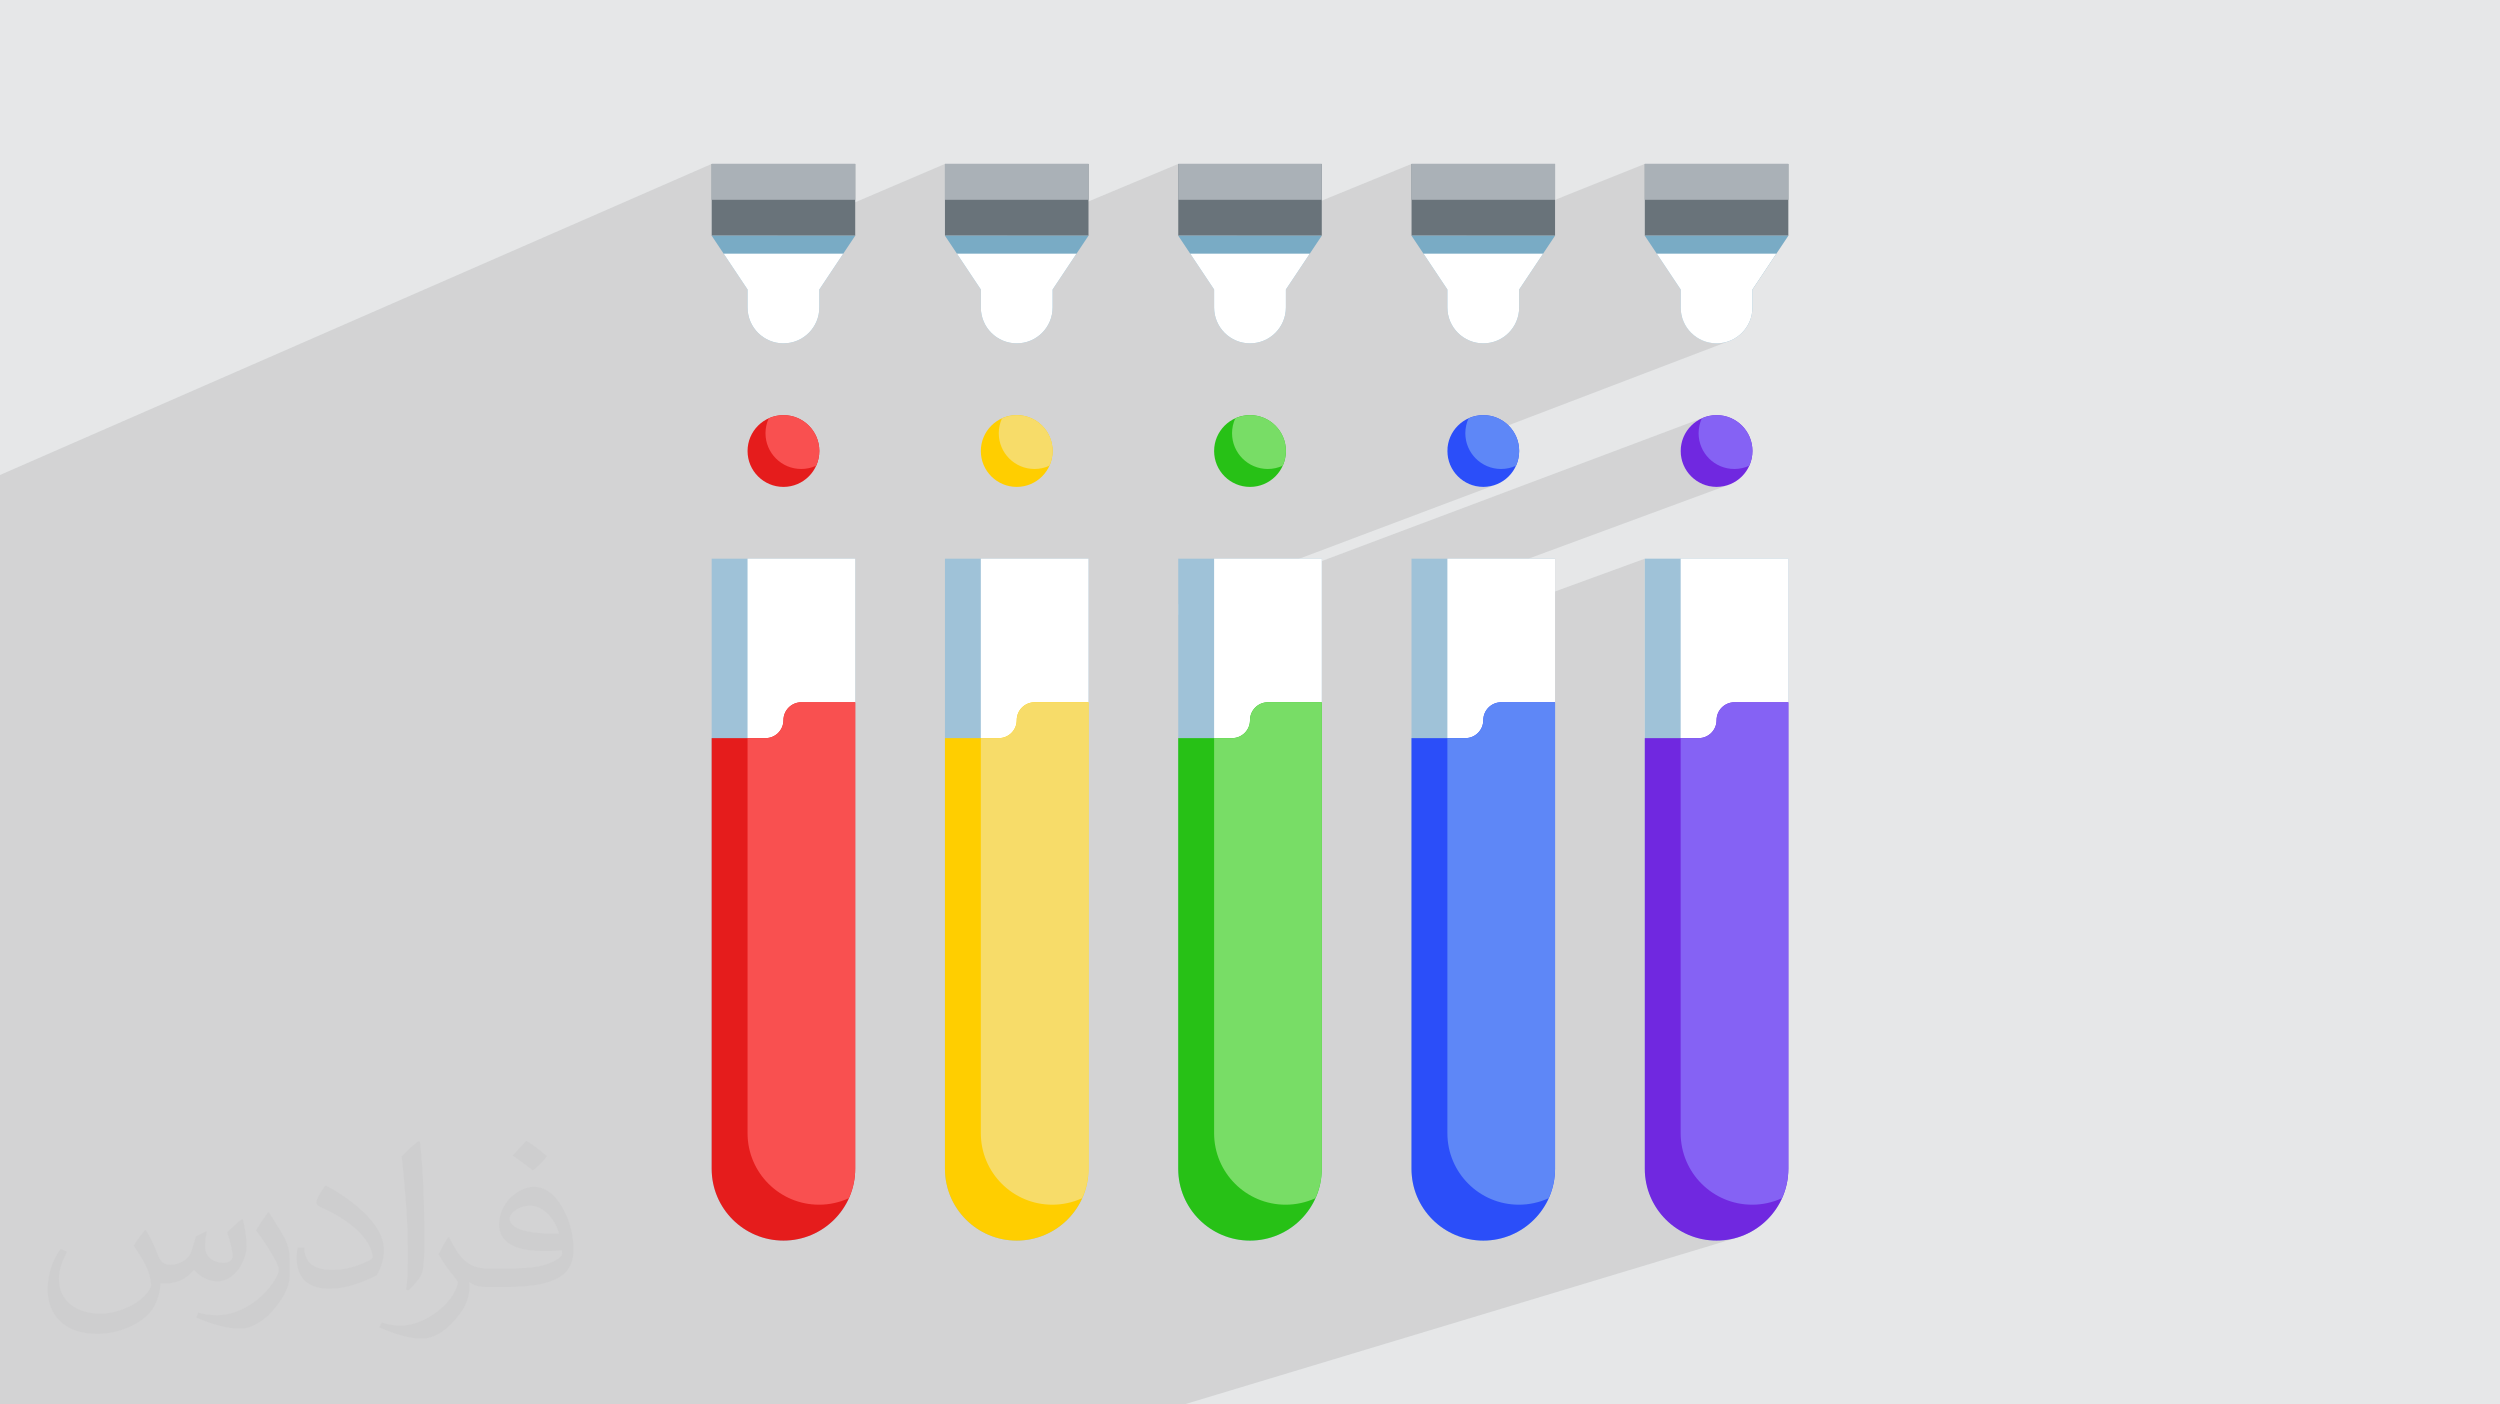 <?xml version="1.0" encoding="UTF-8"?>
<!DOCTYPE svg PUBLIC "-//W3C//DTD SVG 1.0//EN" "http://www.w3.org/TR/2001/REC-SVG-20010904/DTD/svg10.dtd">
<!-- Creator: CorelDRAW -->
<svg xmlns="http://www.w3.org/2000/svg" xml:space="preserve" width="94.192mm" height="52.917mm" version="1.0" style="shape-rendering:geometricPrecision; text-rendering:geometricPrecision; image-rendering:optimizeQuality; fill-rule:evenodd; clip-rule:evenodd"
viewBox="0 0 9404.92 5283.66"
 xmlns:xlink="http://www.w3.org/1999/xlink"
 xmlns:xodm="http://www.corel.com/coreldraw/odm/2003">
 <defs>
  <style type="text/css">
   <![CDATA[
    .fil11 {fill:#27C116;fill-rule:nonzero}
    .fil13 {fill:#2B4EF9;fill-rule:nonzero}
    .fil14 {fill:#5E87F7;fill-rule:nonzero}
    .fil5 {fill:#69737A;fill-rule:nonzero}
    .fil15 {fill:#7028E0;fill-rule:nonzero}
    .fil12 {fill:#78DD66;fill-rule:nonzero}
    .fil6 {fill:#79ABC5;fill-rule:nonzero}
    .fil16 {fill:#8562F4;fill-rule:nonzero}
    .fil3 {fill:#9FC2D8;fill-rule:nonzero}
    .fil17 {fill:#AAB1B7;fill-rule:nonzero}
    .fil7 {fill:#E51C1C;fill-rule:nonzero}
    .fil10 {fill:#F7DC69;fill-rule:nonzero}
    .fil8 {fill:#F95050;fill-rule:nonzero}
    .fil9 {fill:#FFCE00;fill-rule:nonzero}
    .fil4 {fill:white;fill-rule:nonzero}
    .fil2 {fill:#373435;fill-opacity:0.031}
    .fil1 {fill:#2B2A29;fill-opacity:0.102}
    .fil0 {fill:#E6E7E8}
   ]]>
  </style>
 </defs>
 <g id="Layer_x0020_1">
  <polygon class="fil0" points="-0,0 9404.92,0 9404.92,5283.66 -0,5283.66 "/>
  <polygon class="fil1" points="-0,2589.51 -0,2585.08 -0,2585.07 -0,2529.93 -0,2526.68 -0,2469.39 -0,2459.87 -0,2384.86 -0,2381.34 -0,2373.47 -0,2372.9 -0,2365.78 -0,2351.03 -0,2349.43 -0,2346.89 -0,2330.11 -0,2328.71 -0,2326.53 -0,2311.24 -0,2310.1 -0,2304.73 -0,2295.59 -0,2294.46 -0,2290.99 -0,2284.02 -0,2279.63 -0,2278.35 -0,2272.77 -0,2264.38 -0,2262.91 -0,2258.54 -0,2255.43 -0,2251.13 -0,2135.73 -0,2125.39 -0,2118.76 -0,2042.05 -0,2041.96 -0,2041.62 -0,2040.98 -0,2040.79 -0,2040.73 -0,2040.11 -0,2040 -0,2039.89 -0,2039.43 -0,2039.42 -0,2039.21 -0,2038.97 -0,2038.91 -0,2038.72 -0,2038.63 -0,2038.55 -0,2038.39 -0,2038.38 -0,2038.3 -0,2038.22 -0,2038.19 -0,2038.15 -0,2038.12 -0,2038.09 -0,2038.08 -0,2038.07 -0,2038.05 -0,1912.44 -0,1786.83 2677.26,616.63 2677.26,751.64 2677.26,886.66 2677.27,886.66 2677.31,886.66 2677.34,886.66 2677.37,886.66 2677.44,886.66 2677.53,886.66 2677.62,886.66 2677.69,886.66 2677.9,886.66 2678.1,886.66 2678.12,886.66 2678.51,886.66 2678.7,886.66 2678.93,886.66 2679.42,886.66 2679.55,886.66 2680.15,886.66 2680.68,886.66 2680.7,886.66 2681.85,886.66 2682.14,886.66 2682.4,886.66 2683.96,886.66 2684.12,886.66 2684.58,886.66 2686.17,886.66 2687.02,886.66 2687.24,886.66 2922.94,886.66 3554.85,616.63 3554.85,751.64 3554.85,886.66 3786.43,886.66 4432.43,616.63 4432.43,751.64 4432.43,886.66 4649.91,886.66 5310.02,616.63 5310.02,751.64 5310.02,886.66 5513.39,886.66 6187.61,616.63 6187.61,751.64 6187.61,886.66 6727.63,886.66 6727.66,886.65 6727.65,886.66 6727.66,886.66 6727.65,886.66 6592.65,1089.17 6327.32,1191.46 6328.7,1196.83 6333.24,1209.23 6338.92,1221.03 6345.69,1232.16 6353.46,1242.56 6362.18,1252.14 6371.76,1260.86 6382.16,1268.63 6393.29,1275.4 6405.09,1281.08 6417.49,1285.62 6430.43,1288.95 6443.84,1291 6457.64,1291.69 6471.44,1291 6484.85,1288.95 6497.78,1285.62 6510.18,1281.08 5445.5,1687.51 5445.04,1696.74 5445.74,1710.54 5447.78,1723.95 5451.11,1736.89 5455.65,1749.29 5461.33,1761.09 5468.09,1772.23 5475.87,1782.61 5484.59,1792.21 5494.17,1800.91 5504.57,1808.69 5515.7,1815.45 5527.5,1821.13 5539.9,1825.68 5552.84,1829 5566.24,1831.05 5580.05,1831.75 5593.5,1831.09 5606.57,1829.14 5619.21,1825.98 5631.34,1821.66 4432.44,2273.38 4432.44,2313.64 6415.52,1568.45 6403.35,1573.1 6391.77,1578.87 6380.86,1585.68 6370.69,1593.47 6361.3,1602.16 6352.76,1611.71 6345.16,1622.04 6338.55,1633.08 6332.99,1644.77 6328.56,1657.05 6325.3,1669.85 6323.31,1683.1 6322.63,1696.74 6323.33,1710.54 6325.37,1723.95 6328.7,1736.89 6333.24,1749.29 6338.92,1761.09 6345.68,1772.23 6353.46,1782.61 6362.18,1792.21 6371.76,1800.91 6382.16,1808.69 6393.29,1815.45 6405.09,1821.13 6417.49,1825.68 6430.43,1829 6443.83,1831.05 6457.64,1831.75 6471.02,1831.09 6484.02,1829.17 6496.59,1826.05 6508.68,1821.77 5749.76,2101.78 5850.07,2101.78 5850.07,2101.79 5850.07,2225 6187.61,2101.77 6187.61,2776.85 6187.61,4397 6187.61,4397.01 6187.61,4397.88 6187.62,4398.76 6187.62,4399.63 6187.63,4400.5 6187.65,4401.37 6187.66,4402.24 6187.68,4403.1 6187.7,4403.97 6187.7,4403.98 6187.96,4410.89 6187.96,4410.9 6188.01,4411.76 6188.05,4412.62 6188.1,4413.48 6188.16,4414.34 6188.21,4415.2 6188.27,4416.05 6188.33,4416.91 6188.4,4417.77 6188.4,4417.78 6188.47,4418.64 6188.53,4419.5 6188.61,4420.35 6188.68,4421.21 6188.76,4422.06 6188.84,4422.91 6188.92,4423.76 6189.01,4424.61 6189.1,4425.46 6189.19,4426.32 6189.28,4427.16 6189.37,4428.01 6189.47,4428.85 6189.57,4429.7 6189.67,4430.54 6189.78,4431.39 6189.78,4431.4 6190.73,4438.12 6190.73,4438.13 6190.86,4438.97 6190.99,4439.81 6191.12,4440.64 6191.26,4441.47 6191.4,4442.29 6191.54,4443.13 6191.68,4443.96 6191.83,4444.79 6191.83,4444.8 6193.1,4451.41 6193.1,4451.42 6194.53,4457.98 6194.72,4458.8 6194.91,4459.61 6195.11,4460.43 6195.3,4461.24 6195.5,4462.05 6195.71,4462.86 6195.91,4463.67 6196.12,4464.48 6197.86,4470.92 6198.09,4471.72 6198.32,4472.52 6198.56,4473.32 6198.79,4474.12 6199.03,4474.92 6199.26,4475.7 6199.5,4476.5 6199.75,4477.29 6201.8,4483.6 6204,4489.83 6204,4489.84 6206.34,4496 6206.34,4496.01 6208.84,4502.09 6208.84,4502.1 6209.16,4502.86 6209.49,4503.61 6209.81,4504.37 6210.14,4505.12 6210.46,4505.87 6210.8,4506.62 6211.13,4507.37 6211.47,4508.12 6211.47,4508.12 6211.81,4508.87 6212.15,4509.61 6212.48,4510.36 6212.83,4511.1 6213.18,4511.84 6213.53,4512.58 6213.88,4513.32 6214.24,4514.06 6214.24,4514.07 6217.16,4519.93 6220.2,4525.7 6220.2,4525.71 6223.39,4531.4 6226.71,4537.01 6230.16,4542.53 6233.73,4547.96 6237.44,4553.31 6237.91,4553.97 6238.39,4554.63 6238.85,4555.29 6239.33,4555.95 6239.81,4556.6 6240.29,4557.26 6240.77,4557.91 6241.26,4558.56 6245.22,4563.7 6245.22,4563.71 6245.71,4564.35 6246.22,4564.98 6246.72,4565.62 6247.23,4566.25 6247.74,4566.88 6248.25,4567.51 6248.76,4568.13 6249.28,4568.75 6253.46,4573.71 6257.77,4578.56 6262.18,4583.3 6262.74,4583.89 6263.3,4584.47 6263.87,4585.05 6264.44,4585.64 6265,4586.21 6265.56,4586.79 6266.14,4587.37 6266.71,4587.93 6271.35,4592.46 6276.09,4596.87 6276.09,4596.88 6280.94,4601.17 6285.88,4605.36 6285.88,4605.37 6290.94,4609.43 6296.09,4613.38 6296.09,4613.39 6296.74,4613.87 6297.39,4614.35 6298.04,4614.83 6298.69,4615.31 6299.35,4615.79 6300.01,4616.26 6300.67,4616.74 6301.33,4617.21 6306.67,4620.91 6312.1,4624.49 6317.64,4627.93 6318.33,4628.35 6319.03,4628.77 6319.73,4629.19 6320.43,4629.61 6321.13,4630.02 6321.84,4630.43 6322.54,4630.84 6323.25,4631.25 6328.94,4634.43 6334.72,4637.49 6335.45,4637.86 6336.18,4638.23 6336.91,4638.6 6337.64,4638.97 6338.37,4639.33 6339.1,4639.69 6339.84,4640.05 6340.58,4640.4 6341.32,4640.76 6342.06,4641.11 6342.8,4641.46 6343.54,4641.81 6344.29,4642.16 6345.02,4642.5 6345.77,4642.84 6346.52,4643.18 6352.54,4645.81 6353.3,4646.13 6354.06,4646.45 6354.82,4646.77 6355.58,4647.07 6356.35,4647.38 6357.11,4647.69 6357.87,4648 6358.63,4648.3 6364.8,4650.65 6371.04,4652.85 6371.82,4653.11 6372.61,4653.38 6373.4,4653.63 6374.19,4653.88 6374.98,4654.14 6375.77,4654.39 6376.57,4654.64 6377.36,4654.89 6383.73,4656.79 6384.52,4657.02 6385.33,4657.24 6386.13,4657.46 6386.94,4657.68 6387.74,4657.89 6388.55,4658.11 6389.36,4658.32 6390.17,4658.53 6390.97,4658.74 6391.78,4658.94 6392.59,4659.15 6393.41,4659.35 6394.22,4659.54 6395.04,4659.74 6395.85,4659.93 6396.67,4660.11 6403.23,4661.54 6409.85,4662.82 6410.67,4662.97 6411.51,4663.11 6412.34,4663.25 6413.18,4663.39 6414.02,4663.53 6414.86,4663.66 6415.69,4663.79 6416.53,4663.92 6417.36,4664.05 6418.2,4664.17 6419.04,4664.3 6419.89,4664.42 6420.73,4664.54 6421.57,4664.65 6422.42,4664.76 6423.26,4664.87 6424.1,4664.98 6424.95,4665.08 6425.79,4665.18 6426.64,4665.28 6427.49,4665.37 6428.34,4665.46 6429.19,4665.55 6430.04,4665.64 6436.87,4666.25 6443.74,4666.68 6444.61,4666.72 6445.47,4666.76 6446.34,4666.8 6447.21,4666.83 6448.07,4666.86 6448.94,4666.89 6449.81,4666.92 6450.67,4666.94 6451.54,4666.96 6452.41,4666.98 6453.28,4666.99 6454.16,4667.01 6455.03,4667.02 6455.9,4667.02 6456.77,4667.03 6457.64,4667.03 6458.49,4667.03 6459.34,4667.03 6460.2,4667.02 6461.05,4667.01 6461.9,4667 6462.75,4666.99 6463.59,4666.97 6464.44,4666.95 6464.61,4666.94 6471.2,4666.69 6475.09,4666.46 6477.91,4666.29 6478.41,4666.25 6479.94,4666.11 6480.58,4666.06 6481.22,4666.01 6481.86,4665.95 6482.5,4665.9 6483.12,4665.84 6483.76,4665.79 6484.4,4665.73 6485.04,4665.66 6485.25,4665.64 6491.2,4664.97 6491.45,4664.94 6495.27,4664.41 6498.3,4663.99 6501.13,4663.53 6504.85,4662.92 6507.46,4662.43 6511.79,4661.59 6513.39,4661.25 6517.92,4660.26 6520.53,4659.65 6524.59,4658.66 6527.08,4658 6530.6,4657.05 6534.15,4656.02 6536.83,4655.22 4453.9,5283.66 4453.86,5283.66 4453.73,5283.66 4453.37,5283.66 4453.08,5283.66 4452.33,5283.66 4451.81,5283.66 4450.6,5283.66 4450.15,5283.66 4448.67,5283.66 4447.75,5283.66 4446.12,5283.66 4444.88,5283.66 4443.31,5283.66 4441.36,5283.66 4441.22,5283.66 4437.65,5283.66 4437.52,5283.66 4434.09,5283.66 4433.07,5283.66 4432.72,5283.66 4430.57,5283.66 4427.63,5283.66 4422.15,5283.66 4422.02,5283.66 4415.79,5283.66 4408.88,5283.66 4401.47,5283.66 4393.54,5283.66 4385.11,5283.66 4376.25,5283.66 4366.86,5283.66 4357.05,5283.66 4346.73,5283.66 4336.01,5283.66 4324.83,5283.66 4313.25,5283.66 4301.23,5283.66 4288.81,5283.66 4275.99,5283.66 4262.77,5283.66 4249.16,5283.66 4235.22,5283.66 4220.89,5283.66 4206.2,5283.66 4191.15,5283.66 4175.81,5283.66 4160.12,5283.66 4144.13,5283.66 4127.83,5283.66 4111.23,5283.66 4094.35,5283.66 4094.32,5283.66 4077.17,5283.66 4059.73,5283.66 4059.71,5283.66 4042.03,5283.66 4024.11,5283.66 4024.08,5283.66 4005.91,5283.66 3987.5,5283.66 3968.86,5283.66 3950.01,5283.66 3930.95,5283.66 3911.7,5283.66 3892.3,5283.66 3892.27,5283.66 3872.68,5283.66 3852.89,5283.66 3832.95,5283.66 3812.88,5283.66 3792.67,5283.66 3772.31,5283.66 3751.86,5283.66 3751.82,5283.66 3731.28,5283.66 3710.59,5283.66 3710.56,5283.66 3689.82,5283.66 3689.79,5283.66 3668.97,5283.66 3668.94,5283.66 3648.04,5283.66 3648.01,5283.66 3627.02,5283.66 3627,5283.66 3619.53,5283.66 3619.44,5283.66 3619.43,5283.66 3619.29,5283.66 3619.23,5283.66 3618.94,5283.66 3618.84,5283.66 3618.52,5283.66 3618.48,5283.66 3617.79,5283.66 3617.67,5283.66 3617.36,5283.66 3617.1,5283.66 3616.4,5283.66 3615.85,5283.66 3615.39,5283.66 3615.38,5283.66 3614.51,5283.66 3613.84,5283.66 3613.25,5283.66 3612.87,5283.66 3611.82,5283.66 3611.2,5283.66 3610.5,5283.66 3609.93,5283.66 3608.67,5283.66 3608.35,5283.66 3607.49,5283.66 3606.35,5283.66 3606.21,5283.66 3605.95,5283.66 3605.1,5283.66 3603.46,5283.66 3602.61,5283.66 3602.48,5283.66 3601.65,5283.66 3599.05,5283.66 3599,5283.66 3597.98,5283.66 3597.62,5283.66 3596.77,5283.66 3595.47,5283.66 3594.89,5283.66 3592.51,5283.66 3591.69,5283.66 3589.82,5283.66 3587.01,5283.66 3586.88,5283.66 3586.02,5283.66 3584.84,5283.66 3584.49,5283.66 3580.65,5283.66 3580.51,5283.66 3578.01,5283.66 3573.88,5283.66 3573.74,5283.66 3571.99,5283.66 3567.11,5283.66 3566.35,5283.66 3565.09,5283.66 3563.69,5283.66 3559.78,5283.66 3558.45,5283.66 3557.69,5283.66 3552.39,5283.66 3550.07,5283.66 3549.74,5283.66 3543.73,5283.66 3542.86,5283.66 3542.51,5283.66 3541.25,5283.66 3535.04,5283.66 3534.85,5283.66 3531.92,5283.66 3522.2,5283.66 3521.32,5283.66 3516.83,5283.66 3516.5,5283.66 3511.95,5283.66 3501.32,5283.66 3500.1,5283.66 3500.07,5283.66 3490.25,5283.66 3486.41,5283.66 3485.66,5283.66 3478.87,5283.66 3478.84,5283.66 3478.77,5283.66 3466.89,5283.66 3457.68,5283.66 3457.65,5283.66 3454.6,5283.66 3441.93,5283.66 3436.47,5283.66 3436.44,5283.66 3428.86,5283.66 3415.41,5283.66 3415.27,5283.66 3401.64,5283.66 3394.12,5283.66 3394.08,5283.66 3387.5,5283.66 3373,5283.66 3372.99,5283.66 3372.96,5283.66 3358.16,5283.66 3351.95,5283.66 3351.91,5283.66 3343,5283.66 3330.93,5283.66 3330.9,5283.66 3327.53,5283.66 3311.78,5283.66 3295.71,5283.66 3279.35,5283.66 3262.71,5283.66 3262.67,5283.66 3245.79,5283.66 3228.63,5283.66 3228.6,5283.66 3211.18,5283.66 3193.54,5283.66 3193.52,5283.66 3175.61,5283.66 3157.51,5283.66 3139.18,5283.66 3120.64,5283.66 3101.88,5283.66 3082.95,5283.66 3063.87,5283.66 3063.83,5283.66 3044.59,5283.66 3025.13,5283.66 3021.72,5283.66 3016.41,5283.66 3005.53,5283.66 2985.81,5283.66 2965.96,5283.66 2945.97,5283.66 2925.88,5283.66 2925.85,5283.66 2905.67,5283.66 2898.14,5283.66 2885.36,5283.66 2885.32,5283.66 2864.96,5283.66 2864.93,5283.66 2844.49,5283.66 2844.46,5283.66 2823.95,5283.66 2823.91,5283.66 2803.33,5283.66 2803.31,5283.66 2785.16,5283.66 2785.02,5283.66 2784.74,5283.66 2784.29,5283.66 2783.9,5283.66 2783.02,5283.66 2782.66,5283.66 2782.41,5283.66 2781.08,5283.66 2780.59,5283.66 2778.99,5283.66 2778,5283.66 2776.3,5283.66 2774.99,5283.66 2773.38,5283.66 2771.34,5283.66 2771.2,5283.66 2767.56,5283.66 2767.42,5283.66 2763.93,5283.66 2762.89,5283.66 2762.54,5283.66 2761.95,5283.66 2760.36,5283.66 2757.39,5283.66 2751.87,5283.66 2751.74,5283.66 2745.5,5283.66 2741.2,5283.66 2738.6,5283.66 2731.24,5283.66 2723.37,5283.66 2720.43,5283.66 2715.02,5283.66 2706.25,5283.66 2699.65,5283.66 2696.99,5283.66 2687.33,5283.66 2678.85,5283.66 2678.82,5283.66 2677.18,5283.66 2666.62,5283.66 2658.05,5283.66 2658.02,5283.66 2655.66,5283.66 2644.32,5283.66 2637.27,5283.66 2637.24,5283.66 2632.53,5283.66 2620.38,5283.66 2616.49,5283.66 2616.45,5283.66 2607.86,5283.66 2595.71,5283.66 2594.94,5283.66 2581.66,5283.66 2574.99,5283.66 2574.96,5283.66 2568.06,5283.66 2554.3,5283.66 2554.27,5283.66 2554.09,5283.66 2539.78,5283.66 2533.68,5283.66 2533.65,5283.66 2525.15,5283.66 2513.11,5283.66 2513.08,5283.66 2510.2,5283.66 2494.95,5283.66 2479.41,5283.66 2463.58,5283.66 2447.45,5283.66 2431.08,5283.66 2431.05,5283.66 2414.4,5283.66 2397.5,5283.66 2397.48,5283.66 2380.33,5283.66 2362.97,5283.66 2362.95,5283.66 2345.34,5283.66 2327.53,5283.66 2309.48,5283.66 2291.25,5283.66 2272.81,5283.66 2254.2,5283.66 2216.49,5283.66 2197.37,5283.66 2178.13,5283.66 2158.75,5283.66 2139.26,5283.66 2139.25,5283.66 2119.62,5283.66 2099.9,5283.66 2099.87,5283.66 2080.06,5283.66 2060.13,5283.66 2060.1,5283.66 2040.11,5283.66 2040.08,5283.66 1999.87,5283.66 1999.84,5283.66 1979.64,5283.66 1979.62,5283.66 1959.37,5283.66 1950.84,5283.66 1950.8,5283.66 1950.61,5283.66 1950.28,5283.66 1949.73,5283.66 1949.31,5283.66 1948.36,5283.66 1947.72,5283.66 1946.32,5283.66 1945.81,5283.66 1944.17,5283.66 1943.14,5283.66 1941.39,5283.66 1940.06,5283.66 1939.06,5283.66 1939.05,5283.66 1938.42,5283.66 1936.35,5283.66 1936.21,5283.66 1932.51,5283.66 1932.37,5283.66 1928.85,5283.66 1927.81,5283.66 1927.45,5283.66 1925.27,5283.66 1922.28,5283.66 1918.73,5283.66 1916.74,5283.66 1916.62,5283.66 1910.38,5283.66 1903.48,5283.66 1898.37,5283.66 1898.36,5283.66 1896.12,5283.66 1888.27,5283.66 1879.97,5283.66 1878,5283.66 1877.99,5283.66 1871.26,5283.66 1862.06,5283.66 1852.47,5283.66 1842.39,5283.66 1837.22,5283.66 1837.19,5283.66 1831.95,5283.66 1821.09,5283.66 1809.84,5283.66 1798.2,5283.66 1796.51,5283.66 1796.48,5283.66 1786.19,5283.66 1776.16,5283.66 1776.15,5283.66 1773.78,5283.66 1761.02,5283.66 1747.9,5283.66 1734.48,5283.66 1720.69,5283.66 1706.58,5283.66 1695.29,5283.66 1692.13,5283.66 1677.4,5283.66 1662.37,5283.66 1647.05,5283.66 1631.45,5283.66 1615.56,5283.66 1599.44,5283.66 1599.4,5283.66 1583.01,5283.66 1566.38,5283.66 1566.36,5283.66 1549.49,5283.66 1532.4,5283.66 1532.38,5283.66 1515.06,5283.66 1497.53,5283.66 1479.79,5283.66 1461.87,5283.66 1443.74,5283.66 1425.45,5283.66 1407.02,5283.66 1406.99,5283.66 1388.4,5283.66 1369.63,5283.66 1350.72,5283.66 1331.69,5283.66 1312.55,5283.66 1293.27,5283.66 1273.91,5283.66 1273.88,5283.66 1254.45,5283.66 1234.89,5283.66 1234.86,5283.66 1215.25,5283.66 1215.22,5283.66 1195.55,5283.66 1195.52,5283.66 1175.79,5283.66 1175.76,5283.66 1155.95,5283.66 1155.93,5283.66 1136.08,5283.66 1116.6,5283.66 1116.54,5283.66 1116.43,5283.66 1116.2,5283.66 1116.17,5283.66 1115.77,5283.66 1115.21,5283.66 1114.71,5283.66 1113.7,5283.66 1113.02,5283.66 1111.57,5283.66 1111.03,5283.66 1108.27,5283.66 1106.47,5283.66 1105.12,5283.66 1101.34,5283.66 1101.2,5283.66 1097.47,5283.66 1097.33,5283.66 1096.24,5283.66 1093.77,5283.66 1092.72,5283.66 1090.16,5283.66 1087.15,5283.66 1081.61,5283.66 1081.47,5283.66 1076.28,5283.66 1068.34,5283.66 1061,5283.66 1056.33,5283.66 1053.2,5283.66 1044.93,5283.66 1036.36,5283.66 1036.33,5283.66 1036.26,5283.66 1027.12,5283.66 1017.61,5283.66 1016.39,5283.66 1016.36,5283.66 1007.62,5283.66 997.26,5283.66 996.45,5283.66 996.42,5283.66 986.51,5283.66 976.52,5283.66 976.49,5283.66 975.37,5283.66 963.86,5283.66 956.61,5283.66 951.97,5283.66 939.73,5283.66 936.75,5283.66 936.72,5283.66 927.12,5283.66 916.93,5283.66 916.9,5283.66 914.17,5283.66 900.91,5283.66 897.18,5283.66 897.15,5283.66 887.31,5283.66 877.48,5283.66 877.45,5283.66 873.37,5283.66 859.13,5283.66 844.6,5283.66 829.78,5283.66 814.69,5283.66 799.33,5283.66 783.68,5283.66 767.79,5283.66 751.64,5283.66 745.13,5283.66 735.28,5283.66 735.25,5283.66 718.64,5283.66 701.83,5283.66 701.81,5283.66 684.77,5283.66 667.54,5283.66 650.11,5283.66 632.49,5283.66 614.68,5283.66 596.71,5283.66 578.59,5283.66 578.56,5283.66 560.31,5283.66 541.86,5283.66 523.3,5283.66 504.63,5283.66 485.83,5283.66 466.93,5283.66 447.94,5283.66 447.91,5283.66 428.83,5283.66 409.65,5283.66 409.62,5283.66 390.39,5283.66 390.36,5283.66 371.08,5283.66 371.05,5283.66 351.7,5283.66 351.67,5283.66 332.26,5283.66 332.24,5283.66 312.78,5283.66 293.28,5283.66 273.75,5283.66 254.21,5283.66 234.66,5283.66 215.1,5283.66 215.07,5283.66 195.55,5283.66 195.53,5283.66 176.04,5283.66 176.02,5283.66 156.54,5283.66 156.51,5283.66 137.05,5283.66 117.62,5283.66 117.59,5283.66 98.24,5283.66 98.21,5283.66 78.92,5283.66 78.89,5283.66 59.66,5283.66 -0,5283.66 -0,5108.71 -0,4936.35 -0,4719.09 -0,4669.67 -0,4417.75 -0,4391.35 -0,4391.34 -0,4360.86 -0,4254.98 -0,4254.97 -0,4223.16 -0,4125.58 -0,4100.59 -0,4081.89 -0,4081.88 -0,3979.23 -0,3976.4 -0,3943.41 -0,3796.56 -0,3790.73 -0,3766.22 -0,3693.67 -0,3651.57 -0,3630.76 -0,3599.67 -0,3568.75 -0,3542.31 -0,3504.12 -0,3504.11 -0,3486.56 -0,3476.82 -0,3397.61 -0,3395.63 -0,3346.79 -0,3339.06 -0,3325.02 -0,3305.4 -0,3246.81 -0,3210.7 -0,3210.69 -0,3209.92 -0,3174.86 -0,3168.51 -0,3098.37 -0,3094.81 -0,3084.35 -0,3034.75 -0,3028.22 -0,3023.9 -0,3016.87 -0,2998.31 -0,2970.13 -0,2938.45 -0,2924.71 -0,2906.34 -0,2904.63 -0,2904.62 -0,2859.54 -0,2788.79 -0,2786.08 -0,2758.94 -0,2716.99 -0,2709.64 -0,2679.82 -0,2678.74 -0,2677.57 -0,2645.78 -0,2643.57 -0,2616.37 -0,2613.88 -0,2608.59 "/>
  <path class="fil2" d="M548.54 4627.69c17.95,27.21 29.6,53.36 40.96,82.43 8.45,16.91 12.93,48.09 52.57,48.09 11.61,0 28.28,-3.42 43.06,-11.61 16.63,-8.73 29.32,-21.94 35.94,-42l15.85 -53.36 38.57 -19.02 2.64 2.64c-5.27,20.09 -6.59,39.36 -6.59,54.43 0,44.63 38.57,61.56 69.22,61.56 17.95,0 34.09,-8.73 34.09,-25.11 0,-21.13 -8.98,-57.06 -20.62,-89.29 17.95,-17.95 35.94,-35.94 56.53,-50.47l3.17 1.6c8.98,38.04 14,75.56 14,100.66 0,24.57 -10.83,51.79 -19.81,69.49 -18.49,34.87 -51.25,62.62 -90.87,62.62 -30.1,0 -63.65,-15.07 -86.66,-43.06l-1.32 0c-21.66,26.96 -55.22,51.25 -108.86,51.25l-16.63 0c-2.64,35.41 -10.29,60.49 -21.94,82.95 -31.95,62.34 -126.81,106.47 -216.1,106.47 -124.17,0 -186.51,-71.59 -186.51,-166.96 0,-58.91 19.27,-113.6 48.88,-152.42l24.29 10.04c-18.49,35.41 -30.91,68.68 -30.91,101.45 0,89.29 72.66,131.83 156.4,131.83 77.68,0 173.83,-49.41 191.28,-106.72 -6.59,-62.62 -30.1,-91.93 -66.04,-148.99 10.83,-19.02 24.83,-38.04 42.28,-58.38l3.17 0 0 0 0 0 -0.02 -0.09zm1432.13 -336.04c26.15,16.39 51.79,35.66 76.87,57.85 -14,19.81 -31.45,37.79 -53.11,53.64 -25.11,-20.34 -50.19,-37.79 -75.84,-56.27 17.42,-19.55 34.62,-38.29 52.04,-55.22l0 0 0 0 0 0 0 0 0 0 0.03 0zm13.47 244.11c-42.28,0 -76.87,27.75 -76.87,48.34 0,44.13 84.53,57.85 185.72,57.31 -12.68,-51.79 -57.06,-105.68 -108.86,-105.68l0.01 0.03zm-94.86 236.19c54.96,0 103.04,-1.6 139.74,-10.83 40.96,-10.29 75.56,-30.91 75.56,-45.17 0,-3.7 0,-8.19 -1.32,-11.89 -22.98,2.11 -49.41,2.11 -72.38,2.11 -74.49,0 -131.55,-16.91 -154.02,-58.66 -5.55,-11.61 -9.51,-24.57 -9.51,-39.36 0,-40.43 17.42,-79.79 48.09,-107 25.61,-22.45 53.89,-36.44 82.67,-36.44 52.04,0 93.51,41.75 122.57,107.54 15.85,35.94 26.68,77.4 26.68,129.72 0,34.87 -9.51,64.19 -31.17,85.85 -40.43,39.11 -114.92,53.89 -229.04,53.89l-51.79 0 0 0 -13.47 0c-28.28,0 -48.62,-5.02 -64.72,-17.42l-2.64 0c0.79,6.59 1.32,12.93 1.32,19.02 0,25.61 -8.45,58.38 -25.61,84.53 -50.72,75.3 -105.68,108.04 -153.24,108.04 -48.09,0 -107,-18.49 -160.11,-42.54l9.51 -18.49c17.17,7.13 40.96,11.89 73.7,11.89 85.85,0 198.66,-82.43 212.66,-163 -3.17,-6.59 -8.98,-15.32 -17.17,-24.57 -25.11,-29.85 -40.96,-54.68 -55.75,-80.83 12.68,-25.11 24.29,-45.17 35.13,-63.4l4.49 -0.53c36.72,74.77 69.99,117.55 144.23,117.55l11.61 0 0 0 53.89 0 0 0 0 0 0 0 0 0 0 0 0.09 0.01zm-371.98 79c6.34,-34.34 6.87,-72.91 6.87,-108.86l0 -53.36c0,-99.6 -12.68,-244.36 -22.98,-338.68 17.95,-19.27 43.06,-42 62.87,-57.31l5.81 1.6c13.47,118.62 16.63,256 16.63,383.06 0,33.3 -1.32,65.79 -4.49,89.55 -1.85,30.1 -19.27,52.83 -56.53,87.7l-8.19 -3.7zm-382.8 -157.19c1.85,46.77 24.83,83.49 105.15,83.49 49.93,0 92.19,-12.93 138.96,-35.13 8.45,-3.7 12.93,-8.73 12.93,-12.93 0,-29.32 -22.45,-68.15 -60.23,-103.55 -36.72,-33.3 -85.34,-62.62 -130.76,-82.18 -15.6,-6.59 -20.62,-13.47 -20.62,-20.09 0,-13.47 17.95,-41.75 32.77,-62.09l5.02 -0.53c52.04,27.21 110.17,67.64 153.24,112.53 39.11,41.47 63.4,83.49 63.4,129.19 0,33.81 -10.29,65.51 -26.96,95.11 -57.06,28.79 -117.83,50.72 -178.06,50.72 -73.17,0 -123.1,-34.34 -123.1,-114.92 0,-8.73 0,-22.19 3.17,-39.64l25.11 0 0 0 0 0 0 0 0 0 0 0 -0.02 0zm-132.37 -132.9l45.45 73.45c16.63,27.21 32.23,56.81 32.23,103.55l0 59.7c0,48.34 -30.91,100.13 -80.83,151.38 -39.11,34.62 -73.7,49.41 -105.68,49.41 -47.55,0 -101.98,-14.79 -164.85,-41.75l7.13 -18.49c19.81,5.27 42.79,9.77 71.06,9.77 90.36,-0.53 182.8,-66.57 225.08,-147.15 5.02,-9.26 6.87,-17.95 6.87,-24.04 0,-9.26 -5.02,-19.55 -8.98,-28.79 -22.98,-43.31 -48.62,-82.95 -76.87,-119.68 14.79,-23.25 29.6,-45.7 45.7,-67.9l3.7 0.53 0 0 0 0 0 0 0 0 0 0 -0.02 0.01z"/>
  <g id="_2880413571248">
   <g id="Layer_27" data-name="Layer 27">
    <path class="fil3" d="M2677.26 2101.78l540.05 0 0 2295.24c0.01,149.09 -120.92,270.02 -270.02,270.02 -149.1,0 -270.03,-120.93 -270.03,-270.03l0 -2295.24 0 0.01z"/>
    <path class="fil4" d="M2812.27 4262c0,0.32 0,0.68 0,1.01 0,148.55 120.47,269.01 269.01,269.01 38.52,0 76.68,-8.31 111.73,-24.3 15.91,-34.7 24.23,-72.5 24.29,-110.69l0 -2295.24 -405.04 -0.01 0 2160.22z"/>
    <polygon class="fil5" points="2677.26,616.63 3217.31,616.63 3217.31,886.66 2677.26,886.66 "/>
    <g>
     <path class="fil6" d="M2677.26 886.66l135.02 202.51 0 67.51c0,74.56 60.46,135.02 135.02,135.02 74.56,0 135.02,-60.46 135.02,-135.02l0 -67.51 135.01 -202.52 -540.05 0.01zm0 0l0 0 0 0z"/>
    </g>
    <circle class="fil7" cx="2947.29" cy="1696.74" r="135.01"/>
    <path class="fil7" d="M3217.31 2641.83l-202.52 0c-37.27,0 -67.5,30.23 -67.5,67.51 0,37.27 -30.23,67.51 -67.51,67.51l-202.52 0 0 1620.17c0,149.09 120.93,270.02 270.03,270.02 149.1,0 270.03,-120.93 270.03,-270.03l-0.01 -1755.17z"/>
    <path class="fil8" d="M2947.29 2709.34c0,37.27 -30.23,67.51 -67.51,67.51l-67.51 0 0 1485.15c0,0.32 0,0.68 0,1.01 0,148.55 120.47,269.01 269.01,269.01 38.52,0 76.68,-8.31 111.73,-24.3 15.91,-34.7 24.23,-72.5 24.29,-110.69l0 -1755.18 -202.52 -0.01c-37.27,0 -67.5,30.23 -67.5,67.51l0 0z"/>
    <path class="fil3" d="M3554.85 2101.78l540.05 0 0 2295.24c0,149.09 -120.92,270.02 -270.02,270.02 -149.11,0 -270.03,-120.93 -270.03,-270.03l0 -2295.24 0 0.01z"/>
    <path class="fil4" d="M3689.86 4262c0,0.32 0,0.68 0,1.01 0,148.55 120.47,269.01 269.01,269.01 38.52,0 76.68,-8.31 111.73,-24.3 15.91,-34.7 24.23,-72.5 24.29,-110.69l0 -2295.24 -405.04 -0.01 0 2160.22z"/>
    <path class="fil9" d="M4094.9 2641.83l-202.52 0c-37.27,0 -67.5,30.23 -67.5,67.51 0,37.27 -30.23,67.51 -67.51,67.51l-202.52 0 0 1620.17c0,149.09 120.92,270.02 270.03,270.02 149.1,0 270.02,-120.93 270.02,-270.03l0 -1755.17z"/>
    <path class="fil10" d="M3824.87 2709.34c0.01,37.27 -30.22,67.51 -67.5,67.51l-67.51 0 0 1485.15c0,0.32 0,0.68 0,1.01 0,148.55 120.47,269.01 269.01,269.01 38.52,0 76.68,-8.31 111.73,-24.3 15.91,-34.7 24.23,-72.5 24.29,-110.69l0 -1755.18 -202.52 -0.01c-37.27,0 -67.5,30.23 -67.5,67.51l-0.01 0z"/>
    <path class="fil3" d="M4432.43 2101.78l540.06 0 0 2295.24c0,149.09 -120.93,270.02 -270.03,270.02 -149.1,0 -270.02,-120.93 -270.02,-270.03l0 -2295.24 -0.01 0.01z"/>
    <path class="fil4" d="M4567.45 4262c0,0.32 0,0.68 0,1.01 0,148.55 120.47,269.01 269.01,269.01 38.52,0 76.69,-8.31 111.73,-24.3 15.92,-34.7 24.24,-72.5 24.3,-110.69l0 -2295.24 -405.05 -0.01 0 2160.22z"/>
    <path class="fil11" d="M4972.49 2641.83l-202.52 0c-37.27,0 -67.51,30.23 -67.51,67.51 0,37.27 -30.22,67.51 -67.51,67.51l-202.52 0 0 1620.17c0.01,149.09 120.93,270.02 270.03,270.02 149.1,0 270.03,-120.93 270.03,-270.03l0 -1755.17z"/>
    <path class="fil12" d="M4702.46 2709.34c0,37.27 -30.22,67.51 -67.51,67.51l-67.51 0 0 1485.15c0,0.32 0,0.68 0,1.01 0,148.55 120.47,269.01 269.01,269.01 38.52,0 76.69,-8.31 111.73,-24.3 15.92,-34.7 24.24,-72.5 24.3,-110.69l0 -1755.18 -202.52 -0.01c-37.27,0 -67.51,30.23 -67.51,67.51l0 0z"/>
    <path class="fil3" d="M5310.02 2101.78l540.05 0 0 2295.24c0.01,149.09 -120.92,270.02 -270.02,270.02 -149.1,0 -270.03,-120.93 -270.03,-270.03l0 -2295.24 0 0.01z"/>
    <path class="fil4" d="M5445.04 4262c0,0.32 0,0.68 0,1.01 0,148.55 120.47,269.01 269.01,269.01 38.52,0 76.68,-8.31 111.73,-24.3 15.91,-34.7 24.23,-72.5 24.29,-110.69l0 -2295.24 -405.04 -0.01 0 2160.22z"/>
    <path class="fil13" d="M5850.07 2641.83l-202.51 0c-37.28,0 -67.51,30.23 -67.51,67.51 0,37.27 -30.23,67.51 -67.51,67.51l-202.52 0 0 1620.17c0,149.09 120.93,270.02 270.03,270.02 149.1,0 270.03,-120.93 270.03,-270.03l-0.01 -1755.17z"/>
    <path class="fil14" d="M5580.05 2709.34c0,37.27 -30.23,67.51 -67.51,67.51l-67.51 0 0 1485.15c0,0.32 0,0.68 0,1.01 0,148.55 120.47,269.01 269.01,269.01 38.52,0 76.68,-8.31 111.73,-24.3 15.91,-34.7 24.23,-72.5 24.29,-110.69l0 -1755.18 -202.51 -0.01c-37.28,0 -67.51,30.23 -67.51,67.51l0 0z"/>
    <path class="fil3" d="M6187.61 2101.78l540.05 0 0 2295.24c0,149.09 -120.92,270.02 -270.02,270.02 -149.11,0 -270.03,-120.93 -270.03,-270.03l0 -2295.24 0 0.01z"/>
    <path class="fil4" d="M6322.63 4262c0,0.32 0,0.68 0,1.01 0,148.55 120.47,269.01 269.01,269.01 38.52,0 76.68,-8.31 111.73,-24.3 15.91,-34.7 24.23,-72.5 24.29,-110.69l0 -2295.24 -405.04 -0.01 0 2160.22z"/>
    <path class="fil15" d="M6727.66 2641.83l-202.51 0c-37.28,0 -67.51,30.23 -67.51,67.51 0,37.27 -30.23,67.51 -67.51,67.51l-202.52 0 0 1620.17c0,149.09 120.92,270.02 270.03,270.02 149.1,0 270.02,-120.93 270.02,-270.03l0 -1755.17z"/>
    <path class="fil16" d="M6457.64 2709.34c0,37.27 -30.23,67.51 -67.51,67.51l-67.51 0 0 1485.15c0,0.32 0,0.68 0,1.01 0,148.55 120.47,269.01 269.01,269.01 38.52,0 76.68,-8.31 111.73,-24.3 15.91,-34.7 24.23,-72.5 24.29,-110.69l0 -1755.18 -202.51 -0.01c-37.28,0 -67.51,30.23 -67.51,67.51l0 0z"/>
    <path class="fil8" d="M2947.29 1561.73c-19.09,0.06 -38,4.22 -55.36,12.15 -8.01,17.54 -12.18,36.63 -12.18,55.93 0,74.26 60.22,134.47 134.48,134.47 19.29,0 38.38,-4.16 55.92,-12.18 8.02,-17.51 12.17,-36.61 12.17,-55.9 0,-74.26 -60.21,-134.47 -134.47,-134.47 -0.19,0 -0.38,0 -0.56,0z"/>
    <circle class="fil9" cx="3824.87" cy="1696.74" r="135.01"/>
    <path class="fil10" d="M3824.87 1561.73c-19.08,0.06 -37.99,4.22 -55.35,12.15 -8.02,17.54 -12.18,36.63 -12.18,55.93 0,74.26 60.22,134.47 134.47,134.47 19.29,0 38.39,-4.16 55.93,-12.18 8.02,-17.51 12.17,-36.61 12.17,-55.9 0,-74.26 -60.22,-134.47 -134.47,-134.47 -0.19,0 -0.38,0 -0.56,0l-0.01 0z"/>
    <circle class="fil11" cx="4702.46" cy="1696.74" r="135.01"/>
    <path class="fil12" d="M4702.46 1561.73c-19.08,0.06 -37.99,4.22 -55.35,12.15 -8.02,17.54 -12.18,36.63 -12.18,55.93 0,74.26 60.21,134.47 134.47,134.47 19.29,0 38.38,-4.16 55.92,-12.18 8.03,-17.51 12.18,-36.61 12.18,-55.9 0,-74.26 -60.22,-134.47 -134.48,-134.47 -0.18,0 -0.38,0 -0.56,0z"/>
    <circle class="fil13" cx="5580.05" cy="1696.74" r="135.01"/>
    <path class="fil14" d="M5580.05 1561.73c-19.09,0.06 -38,4.22 -55.36,12.15 -8.01,17.54 -12.18,36.63 -12.18,55.93 0,74.26 60.22,134.47 134.48,134.47 19.29,0 38.38,-4.16 55.92,-12.18 8.02,-17.51 12.17,-36.61 12.17,-55.9 0,-74.26 -60.21,-134.47 -134.47,-134.47 -0.19,0 -0.38,0 -0.56,0l0 0z"/>
    <circle class="fil15" cx="6457.64" cy="1696.74" r="135.01"/>
    <path class="fil16" d="M6457.64 1561.73c-19.09,0.06 -38,4.22 -55.36,12.15 -8.01,17.54 -12.18,36.63 -12.18,55.93 0,74.26 60.22,134.47 134.47,134.47 19.29,0 38.39,-4.16 55.93,-12.18 8.02,-17.51 12.17,-36.61 12.17,-55.9 0,-74.26 -60.22,-134.47 -134.48,-134.47 -0.18,0 -0.37,0 -0.55,0z"/>
    <polygon class="fil17" points="2677.26,616.63 3217.31,616.63 3217.31,751.64 2677.26,751.64 "/>
    <polygon class="fil5" points="3554.85,616.63 4094.9,616.63 4094.9,886.66 3554.85,886.66 "/>
    <polygon class="fil17" points="3554.85,616.63 4094.9,616.63 4094.9,751.64 3554.85,751.64 "/>
    <polygon class="fil5" points="4432.43,616.63 4972.49,616.63 4972.49,886.66 4432.43,886.66 "/>
    <polygon class="fil17" points="4432.43,616.63 4972.49,616.63 4972.49,751.64 4432.43,751.64 "/>
    <polygon class="fil5" points="5310.02,616.63 5850.07,616.63 5850.07,886.66 5310.02,886.66 "/>
    <polygon class="fil17" points="5310.02,616.63 5850.07,616.63 5850.07,751.64 5310.02,751.64 "/>
    <polygon class="fil5" points="6187.61,616.63 6727.66,616.63 6727.66,886.66 6187.61,886.66 "/>
    <polygon class="fil17" points="6187.61,616.63 6727.66,616.63 6727.66,751.64 6187.61,751.64 "/>
    <path class="fil4" d="M3172.29 954.16l-450.01 0 89.99 135.02 0 67.51c0,74.56 60.46,135.02 135.02,135.02 74.56,0 135.02,-60.46 135.02,-135.02l0 -67.51 89.98 -135.02z"/>
    <g>
     <path class="fil6" d="M3554.85 886.66l135.02 202.51 0 67.51c0,74.56 60.46,135.02 135.02,135.02 74.55,0 135.01,-60.46 135.01,-135.02l0 -67.51 135.02 -202.52 -540.05 0.01zm0 0l0 0 0 0z"/>
    </g>
    <path class="fil4" d="M4049.88 954.16l-450.01 0 89.99 135.02 0 67.51c0,74.56 60.46,135.02 135.02,135.02 74.55,0 135.01,-60.46 135.01,-135.02l0 -67.51 89.99 -135.02z"/>
    <g>
     <path class="fil6" d="M4432.43 886.66l135.02 202.51 0 67.51c0.01,74.56 60.47,135.02 135.02,135.02 74.56,0 135.02,-60.46 135.02,-135.02l0 -67.51 135.02 -202.52 -540.06 0.01zm0 0l0 0 0 0z"/>
    </g>
    <path class="fil4" d="M4927.46 954.16l-450 0 89.98 135.02 0 67.51c0.01,74.56 60.47,135.02 135.02,135.02 74.56,0 135.02,-60.46 135.02,-135.02l0 -67.51 89.98 -135.02z"/>
    <g>
     <path class="fil6" d="M5310.02 886.66l135.02 202.51 0 67.51c0,74.56 60.46,135.02 135.02,135.02 74.56,0 135.02,-60.46 135.02,-135.02l0 -67.51 135.01 -202.52 -540.05 0.01zm0 0l0 0 0 0z"/>
    </g>
    <path class="fil4" d="M5805.05 954.16l-450 0 89.98 135.02 0 67.51c0,74.56 60.46,135.02 135.02,135.02 74.56,0 135.02,-60.46 135.02,-135.02l0 -67.51 89.98 -135.02z"/>
    <g>
     <path class="fil6" d="M6187.61 886.66l135.02 202.51 0 67.51c0,74.56 60.46,135.02 135.02,135.02 74.55,0 135.01,-60.46 135.01,-135.02l0 -67.51 135.02 -202.52 -540.05 0.01zm0 0l0 0 0 0z"/>
    </g>
    <path class="fil4" d="M6682.64 954.16l-450 0 89.98 135.02 0 67.51c0,74.56 60.46,135.02 135.02,135.02 74.55,0 135.01,-60.46 135.01,-135.02l0 -67.51 89.99 -135.02z"/>
   </g>
  </g>
 </g>
</svg>
